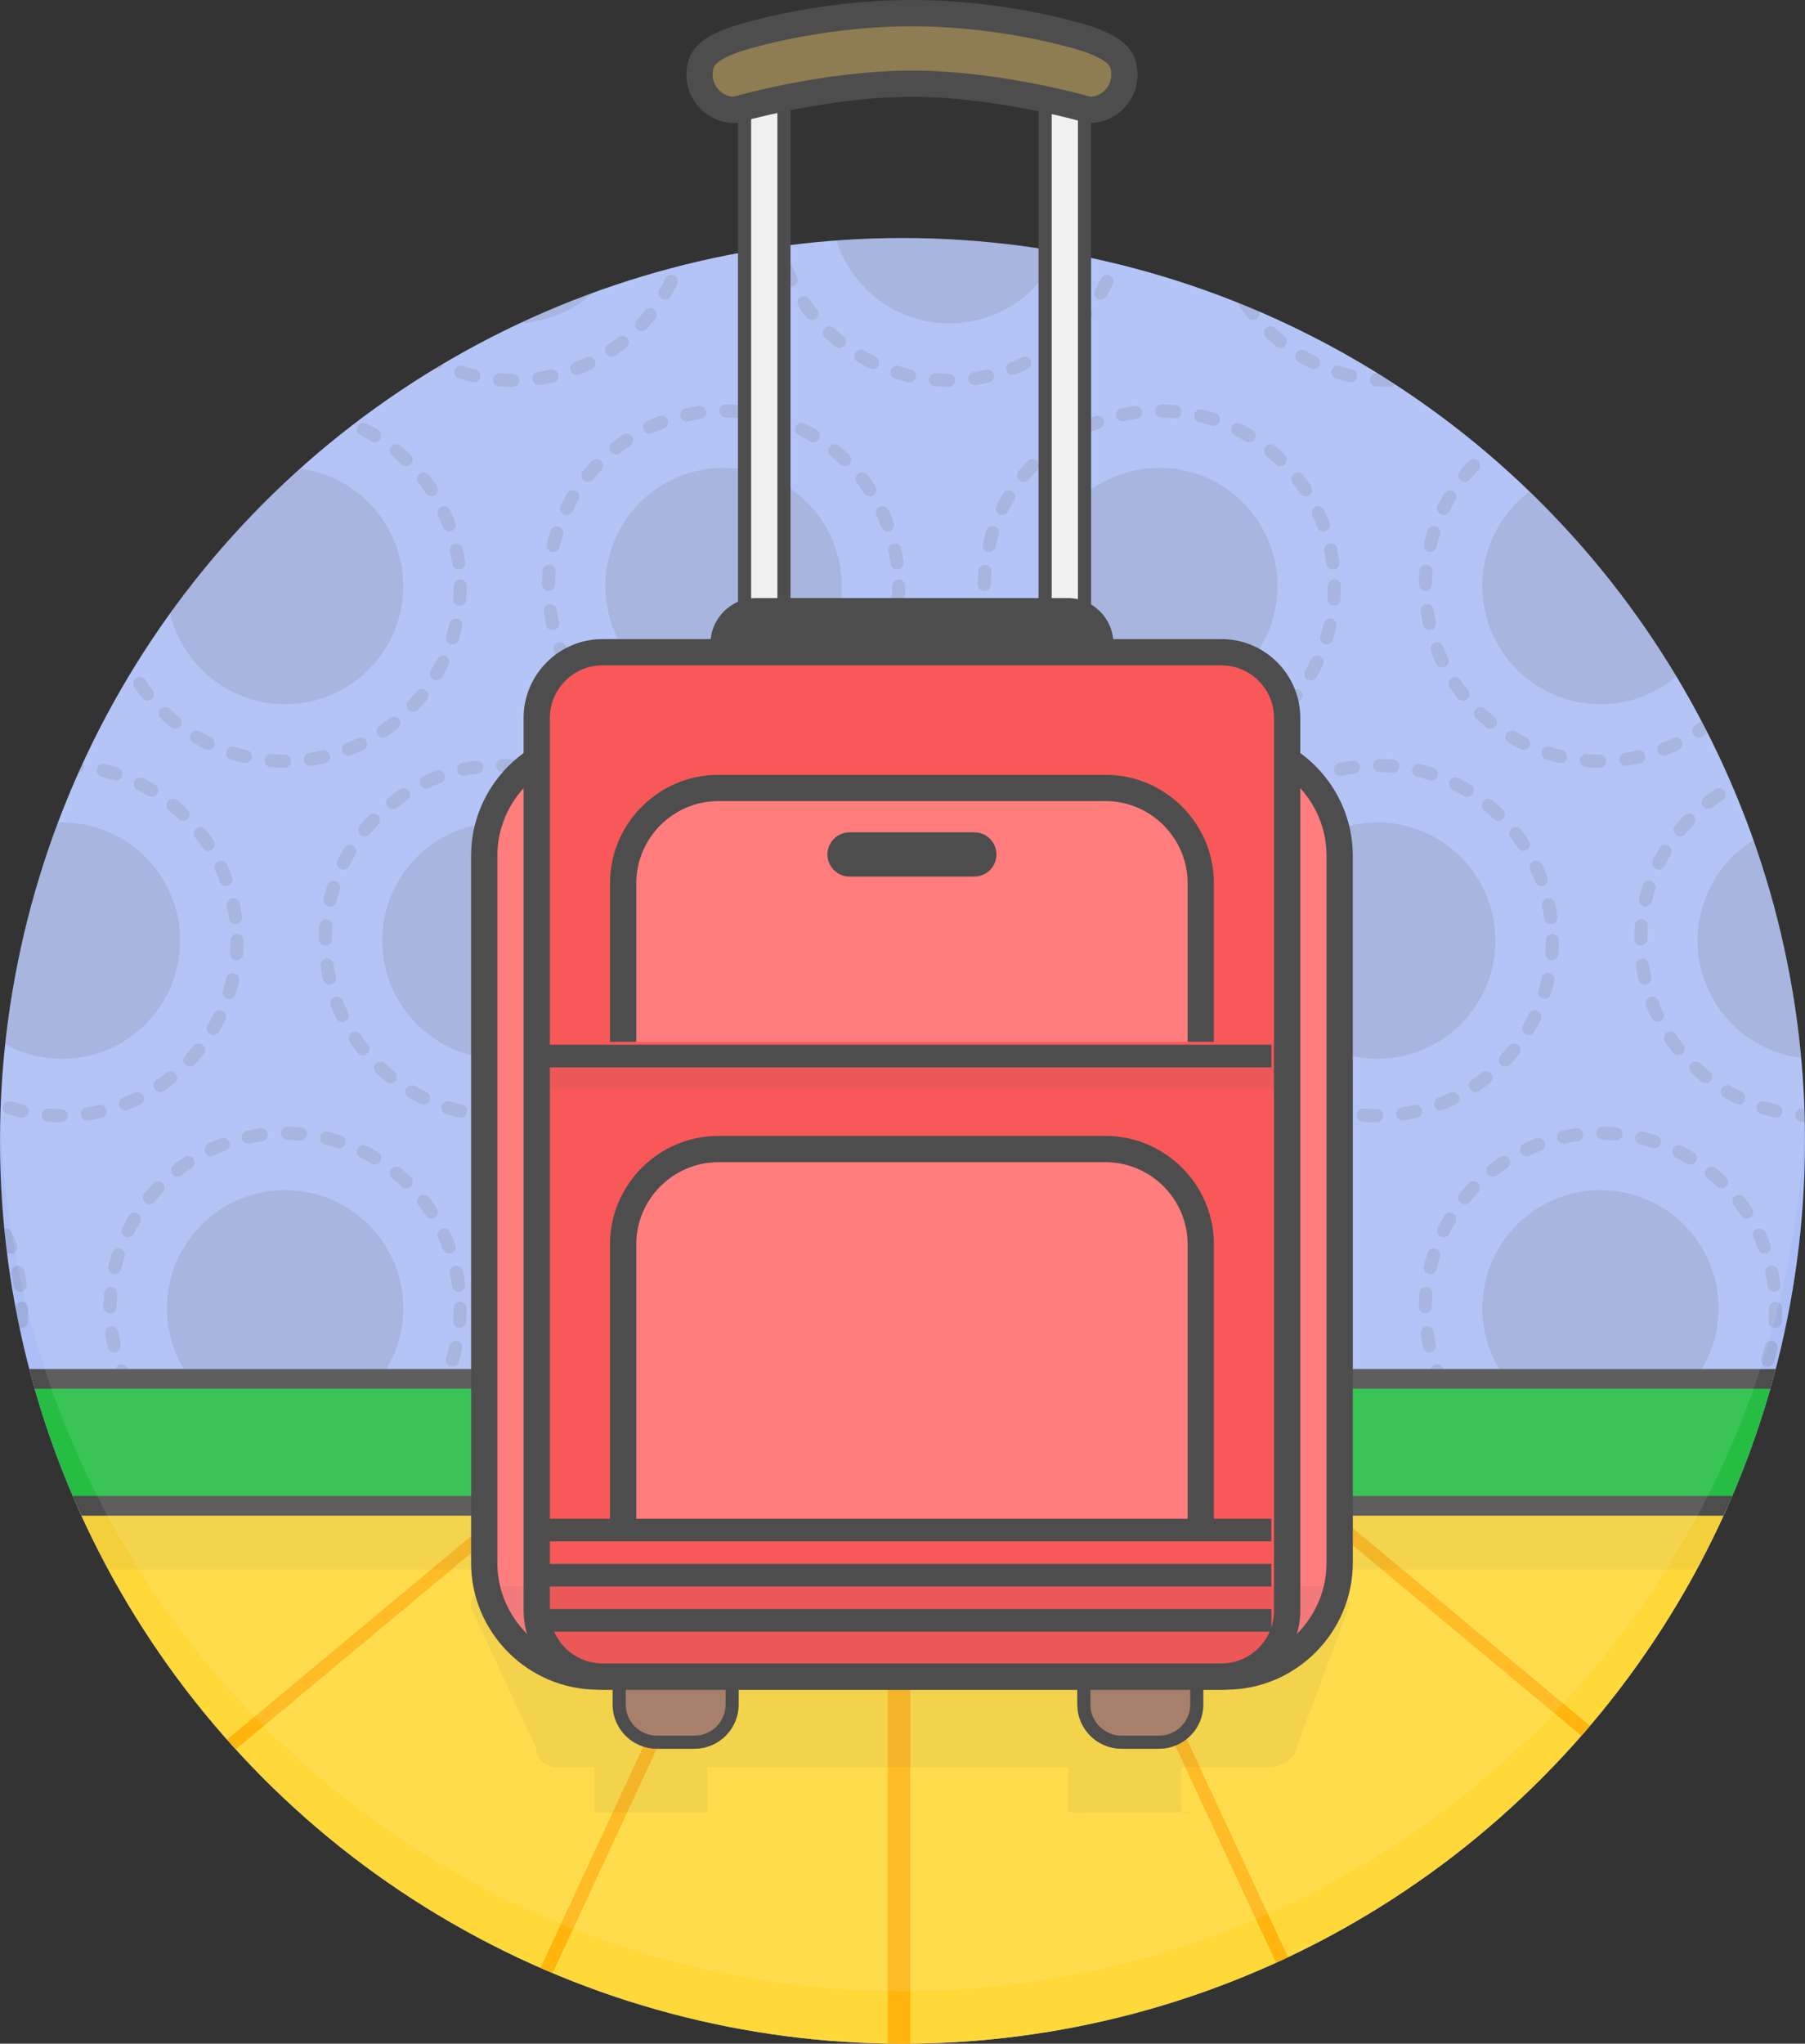 <?xml version="1.0" encoding="utf-8"?>
<!-- Generator: Adobe Illustrator 16.0.0, SVG Export Plug-In . SVG Version: 6.00 Build 0)  -->
<!DOCTYPE svg PUBLIC "-//W3C//DTD SVG 1.1//EN" "http://www.w3.org/Graphics/SVG/1.1/DTD/svg11.dtd">
<svg version="1.1" xmlns="http://www.w3.org/2000/svg" xmlns:xlink="http://www.w3.org/1999/xlink" x="0px" y="0px" width="80px"
	 height="90.547px" viewBox="2.152 -5.517 80 90.547" enable-background="new 2.152 -5.517 80 90.547" xml:space="preserve">
<rect x="2.152" y="-5.517" width="80" height="90.547" fill="#333333" stroke="none"/>
<g id="Calque_1" display="none">
	<g display="inline">
		<circle fill="#ACBEF6" cx="40" cy="50.547" r="40"/>
		<g>
			<g>
				<defs>
					<circle id="SVGID_1_" cx="40" cy="50.547" r="40"/>
				</defs>
				<clipPath id="SVGID_2_">
					<use xlink:href="#SVGID_1_"  overflow="visible"/>
				</clipPath>
				<g opacity="0.15" clip-path="url(#SVGID_2_)">
					<g>
						<g>
							<circle fill="#4D4D4D" cx="-5.633" cy="89.383" r="5.236"/>
							
								<circle fill="none" stroke="#4D4D4D" stroke-width="0.582" stroke-linecap="round" stroke-miterlimit="10" stroke-dasharray="0.582,1.164,0.582,1.164,0.582,1.164" cx="-5.633" cy="89.383" r="7.758"/>
						</g>
						<g>
							<circle fill="#4D4D4D" cx="13.799" cy="89.383" r="5.236"/>
							
								<circle fill="none" stroke="#4D4D4D" stroke-width="0.582" stroke-linecap="round" stroke-miterlimit="10" stroke-dasharray="0.582,1.164,0.582,1.164,0.582,1.164" cx="13.8" cy="89.383" r="7.758"/>
						</g>
						<g>
							<circle fill="#4D4D4D" cx="33.232" cy="89.383" r="5.236"/>
							
								<circle fill="none" stroke="#4D4D4D" stroke-width="0.582" stroke-linecap="round" stroke-miterlimit="10" stroke-dasharray="0.582,1.164,0.582,1.164,0.582,1.164" cx="33.232" cy="89.383" r="7.758"/>
						</g>
						<g>
							<circle fill="#4D4D4D" cx="52.549" cy="89.383" r="5.236"/>
							
								<circle fill="none" stroke="#4D4D4D" stroke-width="0.582" stroke-linecap="round" stroke-miterlimit="10" stroke-dasharray="0.582,1.164,0.582,1.164,0.582,1.164" cx="52.549" cy="89.383" r="7.758"/>
						</g>
						<g>
							<circle fill="#4D4D4D" cx="72.098" cy="89.383" r="5.236"/>
							
								<circle fill="none" stroke="#4D4D4D" stroke-width="0.582" stroke-linecap="round" stroke-miterlimit="10" stroke-dasharray="0.582,1.164,0.582,1.164,0.582,1.164" cx="72.098" cy="89.383" r="7.758"/>
						</g>
						<g>
							<circle fill="#4D4D4D" cx="91.529" cy="89.383" r="5.236"/>
							
								<circle fill="none" stroke="#4D4D4D" stroke-width="0.582" stroke-linecap="round" stroke-miterlimit="10" stroke-dasharray="0.582,1.164,0.582,1.164,0.582,1.164" cx="91.531" cy="89.383" r="7.757"/>
						</g>
					</g>
					<g>
						<g>
							<circle fill="#4D4D4D" cx="-15.524" cy="73.674" r="5.237"/>
							
								<circle fill="none" stroke="#4D4D4D" stroke-width="0.582" stroke-linecap="round" stroke-miterlimit="10" stroke-dasharray="0.582,1.164,0.582,1.164,0.582,1.164" cx="-15.524" cy="73.674" r="7.758"/>
						</g>
						<g>
							<circle fill="#4D4D4D" cx="3.909" cy="73.674" r="5.236"/>
							
								<circle fill="none" stroke="#4D4D4D" stroke-width="0.582" stroke-linecap="round" stroke-miterlimit="10" stroke-dasharray="0.582,1.164,0.582,1.164,0.582,1.164" cx="3.908" cy="73.674" r="7.758"/>
						</g>
						<g>
							<circle fill="#4D4D4D" cx="23.341" cy="73.674" r="5.236"/>
							
								<circle fill="none" stroke="#4D4D4D" stroke-width="0.582" stroke-linecap="round" stroke-miterlimit="10" stroke-dasharray="0.582,1.164,0.582,1.164,0.582,1.164" cx="23.341" cy="73.674" r="7.757"/>
						</g>
						<g>
							<circle fill="#4D4D4D" cx="42.658" cy="73.674" r="5.237"/>
							
								<circle fill="none" stroke="#4D4D4D" stroke-width="0.582" stroke-linecap="round" stroke-miterlimit="10" stroke-dasharray="0.582,1.164,0.582,1.164,0.582,1.164" cx="42.657" cy="73.674" r="7.758"/>
						</g>
						<g>
							<circle fill="#4D4D4D" cx="62.207" cy="73.674" r="5.236"/>
							
								<circle fill="none" stroke="#4D4D4D" stroke-width="0.582" stroke-linecap="round" stroke-miterlimit="10" stroke-dasharray="0.582,1.164,0.582,1.164,0.582,1.164" cx="62.207" cy="73.674" r="7.758"/>
						</g>
						<g>
							<circle fill="#4D4D4D" cx="81.641" cy="73.674" r="5.236"/>
							
								<circle fill="none" stroke="#4D4D4D" stroke-width="0.582" stroke-linecap="round" stroke-miterlimit="10" stroke-dasharray="0.582,1.164,0.582,1.164,0.582,1.164" cx="81.639" cy="73.674" r="7.757"/>
						</g>
					</g>
					<g>
						<g>
							<circle fill="#4D4D4D" cx="-6.797" cy="57.964" r="5.236"/>
							
								<circle fill="none" stroke="#4D4D4D" stroke-width="0.582" stroke-linecap="round" stroke-miterlimit="10" stroke-dasharray="0.582,1.164,0.582,1.164,0.582,1.164" cx="-6.797" cy="57.964" r="7.758"/>
						</g>
						<g>
							<circle fill="#4D4D4D" cx="12.636" cy="57.964" r="5.236"/>
							
								<circle fill="none" stroke="#4D4D4D" stroke-width="0.582" stroke-linecap="round" stroke-miterlimit="10" stroke-dasharray="0.582,1.164,0.582,1.164,0.582,1.164" cx="12.636" cy="57.964" r="7.758"/>
						</g>
						<g>
							<circle fill="#4D4D4D" cx="32.068" cy="57.964" r="5.236"/>
							
								<circle fill="none" stroke="#4D4D4D" stroke-width="0.582" stroke-linecap="round" stroke-miterlimit="10" stroke-dasharray="0.582,1.164,0.582,1.164,0.582,1.164" cx="32.069" cy="57.964" r="7.758"/>
						</g>
						<g>
							<circle fill="#4D4D4D" cx="51.385" cy="57.964" r="5.236"/>
							
								<circle fill="none" stroke="#4D4D4D" stroke-width="0.582" stroke-linecap="round" stroke-miterlimit="10" stroke-dasharray="0.582,1.164,0.582,1.164,0.582,1.164" cx="51.385" cy="57.964" r="7.758"/>
						</g>
						<g>
							<circle fill="#4D4D4D" cx="70.934" cy="57.964" r="5.236"/>
							
								<circle fill="none" stroke="#4D4D4D" stroke-width="0.582" stroke-linecap="round" stroke-miterlimit="10" stroke-dasharray="0.582,1.164,0.582,1.164,0.582,1.164" cx="70.934" cy="57.964" r="7.758"/>
						</g>
						<g>
							<circle fill="#4D4D4D" cx="90.367" cy="57.964" r="5.236"/>
							
								<circle fill="none" stroke="#4D4D4D" stroke-width="0.582" stroke-linecap="round" stroke-miterlimit="10" stroke-dasharray="0.582,1.164,0.582,1.164,0.582,1.164" cx="90.367" cy="57.964" r="7.758"/>
						</g>
					</g>
					<g>
						<g>
							<circle fill="#4D4D4D" cx="-16.688" cy="41.674" r="5.236"/>
							
								<circle fill="none" stroke="#4D4D4D" stroke-width="0.582" stroke-linecap="round" stroke-miterlimit="10" stroke-dasharray="0.582,1.164,0.582,1.164,0.582,1.164" cx="-16.688" cy="41.674" r="7.758"/>
						</g>
						<g>
							<circle fill="#4D4D4D" cx="2.745" cy="41.674" r="5.236"/>
							
								<circle fill="none" stroke="#4D4D4D" stroke-width="0.582" stroke-linecap="round" stroke-miterlimit="10" stroke-dasharray="0.582,1.164,0.582,1.164,0.582,1.164" cx="2.745" cy="41.674" r="7.758"/>
						</g>
						<g>
							<circle fill="#4D4D4D" cx="22.178" cy="41.674" r="5.236"/>
							
								<circle fill="none" stroke="#4D4D4D" stroke-width="0.582" stroke-linecap="round" stroke-miterlimit="10" stroke-dasharray="0.582,1.164,0.582,1.164,0.582,1.164" cx="22.177" cy="41.674" r="7.758"/>
						</g>
						<g>
							<circle fill="#4D4D4D" cx="41.494" cy="41.674" r="5.236"/>
							
								<circle fill="none" stroke="#4D4D4D" stroke-width="0.582" stroke-linecap="round" stroke-miterlimit="10" stroke-dasharray="0.582,1.164,0.582,1.164,0.582,1.164" cx="41.494" cy="41.674" r="7.758"/>
						</g>
						<g>
							<circle fill="#4D4D4D" cx="61.043" cy="41.674" r="5.236"/>
							
								<circle fill="none" stroke="#4D4D4D" stroke-width="0.582" stroke-linecap="round" stroke-miterlimit="10" stroke-dasharray="0.582,1.164,0.582,1.164,0.582,1.164" cx="61.043" cy="41.674" r="7.758"/>
						</g>
						<g>
							<circle fill="#4D4D4D" cx="80.477" cy="41.674" r="5.237"/>
							
								<circle fill="none" stroke="#4D4D4D" stroke-width="0.582" stroke-linecap="round" stroke-miterlimit="10" stroke-dasharray="0.582,1.164,0.582,1.164,0.582,1.164" cx="80.477" cy="41.674" r="7.757"/>
						</g>
					</g>
					<g>
						<g>
							<circle fill="#4D4D4D" cx="-6.797" cy="25.964" r="5.236"/>
							
								<circle fill="none" stroke="#4D4D4D" stroke-width="0.582" stroke-linecap="round" stroke-miterlimit="10" stroke-dasharray="0.582,1.164,0.582,1.164,0.582,1.164" cx="-6.797" cy="25.964" r="7.758"/>
						</g>
						<g>
							<circle fill="#4D4D4D" cx="12.636" cy="25.964" r="5.236"/>
							
								<circle fill="none" stroke="#4D4D4D" stroke-width="0.582" stroke-linecap="round" stroke-miterlimit="10" stroke-dasharray="0.582,1.164,0.582,1.164,0.582,1.164" cx="12.636" cy="25.964" r="7.758"/>
						</g>
						<g>
							<circle fill="#4D4D4D" cx="32.068" cy="25.964" r="5.236"/>
							
								<circle fill="none" stroke="#4D4D4D" stroke-width="0.582" stroke-linecap="round" stroke-miterlimit="10" stroke-dasharray="0.582,1.164,0.582,1.164,0.582,1.164" cx="32.069" cy="25.964" r="7.758"/>
						</g>
						<g>
							<circle fill="#4D4D4D" cx="51.385" cy="25.964" r="5.236"/>
							
								<circle fill="none" stroke="#4D4D4D" stroke-width="0.582" stroke-linecap="round" stroke-miterlimit="10" stroke-dasharray="0.582,1.164,0.582,1.164,0.582,1.164" cx="51.385" cy="25.964" r="7.758"/>
						</g>
						<g>
							<circle fill="#4D4D4D" cx="70.934" cy="25.964" r="5.236"/>
							
								<circle fill="none" stroke="#4D4D4D" stroke-width="0.582" stroke-linecap="round" stroke-miterlimit="10" stroke-dasharray="0.582,1.164,0.582,1.164,0.582,1.164" cx="70.934" cy="25.964" r="7.758"/>
						</g>
						<g>
							<circle fill="#4D4D4D" cx="90.367" cy="25.964" r="5.236"/>
							
								<circle fill="none" stroke="#4D4D4D" stroke-width="0.582" stroke-linecap="round" stroke-miterlimit="10" stroke-dasharray="0.582,1.164,0.582,1.164,0.582,1.164" cx="90.367" cy="25.964" r="7.758"/>
						</g>
					</g>
					<g>
						<g>
							<circle fill="#4D4D4D" cx="-16.106" cy="9.092" r="5.236"/>
							
								<circle fill="none" stroke="#4D4D4D" stroke-width="0.582" stroke-linecap="round" stroke-miterlimit="10" stroke-dasharray="0.582,1.164,0.582,1.164,0.582,1.164" cx="-16.106" cy="9.092" r="7.758"/>
						</g>
						<g>
							<circle fill="#4D4D4D" cx="3.327" cy="9.092" r="5.236"/>
							
								<circle fill="none" stroke="#4D4D4D" stroke-width="0.582" stroke-linecap="round" stroke-miterlimit="10" stroke-dasharray="0.582,1.164,0.582,1.164,0.582,1.164" cx="3.327" cy="9.092" r="7.758"/>
						</g>
						<g>
							<circle fill="#4D4D4D" cx="22.76" cy="9.092" r="5.237"/>
							
								<circle fill="none" stroke="#4D4D4D" stroke-width="0.582" stroke-linecap="round" stroke-miterlimit="10" stroke-dasharray="0.582,1.164,0.582,1.164,0.582,1.164" cx="22.76" cy="9.092" r="7.758"/>
						</g>
						<g>
							<circle fill="#4D4D4D" cx="42.076" cy="9.092" r="5.237"/>
							
								<circle fill="none" stroke="#4D4D4D" stroke-width="0.582" stroke-linecap="round" stroke-miterlimit="10" stroke-dasharray="0.582,1.164,0.582,1.164,0.582,1.164" cx="42.076" cy="9.092" r="7.758"/>
						</g>
						<g>
							<circle fill="#4D4D4D" cx="61.625" cy="9.092" r="5.236"/>
							
								<circle fill="none" stroke="#4D4D4D" stroke-width="0.582" stroke-linecap="round" stroke-miterlimit="10" stroke-dasharray="0.582,1.164,0.582,1.164,0.582,1.164" cx="61.625" cy="9.092" r="7.758"/>
						</g>
						<g>
							<circle fill="#4D4D4D" cx="81.059" cy="9.092" r="5.236"/>
							
								<circle fill="none" stroke="#4D4D4D" stroke-width="0.582" stroke-linecap="round" stroke-miterlimit="10" stroke-dasharray="0.582,1.164,0.582,1.164,0.582,1.164" cx="81.059" cy="9.092" r="7.758"/>
						</g>
					</g>
				</g>
			</g>
			<g>
				<defs>
					<circle id="SVGID_3_" cx="40" cy="50.547" r="40"/>
				</defs>
				<clipPath id="SVGID_4_">
					<use xlink:href="#SVGID_3_"  overflow="visible"/>
				</clipPath>
				<rect y="66.716" clip-path="url(#SVGID_4_)" fill="#FFD839" width="83.879" height="25.988"/>
			</g>
			<g>
				<defs>
					<circle id="SVGID_5_" cx="40" cy="50.547" r="40"/>
				</defs>
				<clipPath id="SVGID_6_">
					<use xlink:href="#SVGID_5_"  overflow="visible"/>
				</clipPath>
				
					<rect y="61.092" clip-path="url(#SVGID_6_)" fill="#25BE42" stroke="#4D4D4D" stroke-width="0.873" stroke-miterlimit="10" width="83.879" height="5.624"/>
			</g>
			<g>
				<defs>
					<circle id="SVGID_7_" cx="40" cy="50.547" r="40"/>
				</defs>
				<clipPath id="SVGID_8_">
					<use xlink:href="#SVGID_7_"  overflow="visible"/>
				</clipPath>
				
					<rect y="66.716" opacity="0.07" clip-path="url(#SVGID_8_)" fill="#4D4D4D" enable-background="new    " width="83.879" height="2.813"/>
			</g>
			<g>
				<defs>
					<circle id="SVGID_9_" cx="40" cy="50.547" r="40"/>
				</defs>
				<clipPath id="SVGID_10_">
					<use xlink:href="#SVGID_9_"  overflow="visible"/>
				</clipPath>
				<circle opacity="0.1" clip-path="url(#SVGID_10_)" fill="#FFFFFF" enable-background="new    " cx="40" cy="48.22" r="40"/>
			</g>
			<g>
				<defs>
					<circle id="SVGID_11_" cx="40" cy="50.547" r="40"/>
				</defs>
				<clipPath id="SVGID_12_">
					<use xlink:href="#SVGID_11_"  overflow="visible"/>
				</clipPath>
				<g clip-path="url(#SVGID_12_)">
					<g>
						<defs>
							<rect id="SVGID_13_" x="-3.006" y="66.716" width="95.611" height="28.896"/>
						</defs>
						<defs>
							<rect id="SVGID_14_" x="-3.006" y="66.716" width="95.611" height="28.896"/>
						</defs>
						<defs>
							<rect id="SVGID_15_" x="-3.006" y="66.716" width="95.611" height="28.896"/>
						</defs>
						<defs>
							<rect id="SVGID_16_" x="-3.006" y="66.716" width="95.611" height="28.896"/>
						</defs>
						<clipPath id="SVGID_17_">
							<use xlink:href="#SVGID_13_"  overflow="visible"/>
						</clipPath>
						<clipPath id="SVGID_18_" clip-path="url(#SVGID_17_)">
							<use xlink:href="#SVGID_14_"  overflow="visible"/>
						</clipPath>
						<clipPath id="SVGID_19_" clip-path="url(#SVGID_18_)">
							<use xlink:href="#SVGID_15_"  overflow="visible"/>
						</clipPath>
						<clipPath id="SVGID_20_" clip-path="url(#SVGID_19_)">
							<use xlink:href="#SVGID_16_"  overflow="visible"/>
						</clipPath>
						<path clip-path="url(#SVGID_20_)" fill="none" stroke="#AE846D" stroke-width="0.582" stroke-miterlimit="10" d="
							M-5.915,97.746"/>
						<path clip-path="url(#SVGID_20_)" fill="none" stroke="#AE846D" stroke-width="0.582" stroke-miterlimit="10" d="
							M40.631,51.977"/>
						<path clip-path="url(#SVGID_20_)" fill="none" stroke="#AE846D" stroke-width="0.582" stroke-miterlimit="10" d="
							M26.279,92.122"/>
						<path clip-path="url(#SVGID_20_)" fill="none" stroke="#AE846D" stroke-width="0.582" stroke-miterlimit="10" d="
							M40.631,51.977"/>
					</g>
					<g id="Illustration_1_">
						<defs>
							<circle id="SVGID_21_" cx="40" cy="50.547" r="40"/>
						</defs>
						<clipPath id="SVGID_22_">
							<use xlink:href="#SVGID_21_"  overflow="visible"/>
						</clipPath>
						<g clip-path="url(#SVGID_22_)">
							<g opacity="0.75" enable-background="new    ">
								<defs>
									<rect id="SVGID_23_" x="2.133" y="66.716" opacity="0.75" enable-background="new    " width="76.994" height="26.958"/>
								</defs>
								<defs>
									<rect id="SVGID_24_" x="2.133" y="66.716" opacity="0.75" enable-background="new    " width="76.994" height="26.958"/>
								</defs>
								<defs>
									<rect id="SVGID_25_" x="2.133" y="66.716" opacity="0.75" enable-background="new    " width="76.994" height="26.958"/>
								</defs>
								<defs>
									<rect id="SVGID_26_" x="2.133" y="66.716" opacity="0.75" enable-background="new    " width="76.994" height="26.958"/>
								</defs>
								<defs>
									<rect id="SVGID_27_" x="2.133" y="66.716" opacity="0.75" enable-background="new    " width="76.994" height="26.958"/>
								</defs>
								<clipPath id="SVGID_28_">
									<use xlink:href="#SVGID_23_"  overflow="visible"/>
								</clipPath>
								<clipPath id="SVGID_29_" clip-path="url(#SVGID_28_)">
									<use xlink:href="#SVGID_24_"  overflow="visible"/>
								</clipPath>
								<clipPath id="SVGID_30_" clip-path="url(#SVGID_29_)">
									<use xlink:href="#SVGID_25_"  overflow="visible"/>
								</clipPath>
								<clipPath id="SVGID_31_" clip-path="url(#SVGID_30_)">
									<use xlink:href="#SVGID_26_"  overflow="visible"/>
								</clipPath>
								<clipPath id="SVGID_32_" clip-path="url(#SVGID_31_)">
									<use xlink:href="#SVGID_27_"  overflow="visible"/>
								</clipPath>
								
									<line clip-path="url(#SVGID_32_)" fill="none" stroke="#FFA900" stroke-miterlimit="10" x1="40.348" y1="52.428" x2="40.348" y2="101.428"/>
								
									<line clip-path="url(#SVGID_32_)" fill="none" stroke="#FFA900" stroke-width="0.582" stroke-miterlimit="10" x1="40.631" y1="51.977" x2="22.255" y2="91.54"/>
								
									<line clip-path="url(#SVGID_32_)" fill="none" stroke="#FFA900" stroke-width="0.582" stroke-miterlimit="10" x1="40.631" y1="51.977" x2="8.048" y2="79.128"/>
								
									<line clip-path="url(#SVGID_32_)" fill="none" stroke="#FFA900" stroke-width="0.582" stroke-miterlimit="10" x1="40.631" y1="51.977" x2="59.006" y2="91.54"/>
								
									<line clip-path="url(#SVGID_32_)" fill="none" stroke="#FFA900" stroke-width="0.582" stroke-miterlimit="10" x1="40.631" y1="51.977" x2="73.213" y2="79.128"/>
							</g>
						</g>
						<g clip-path="url(#SVGID_22_)">
							<path fill="#AE846D" d="M30.782,77.188H29.11c-0.917,0-1.667-0.75-1.667-1.666v-0.836c0-0.918,0.75-1.668,1.667-1.668h1.672
								c0.917,0,1.667,0.75,1.667,1.668v0.836C32.449,76.438,31.699,77.188,30.782,77.188z"/>
							<path fill="#4D4D4D" d="M30.782,77.479H29.11c-1.08,0-1.958-0.877-1.958-1.957v-0.836c0-1.08,0.878-1.959,1.958-1.959h1.672
								c1.08,0,1.958,0.879,1.958,1.959v0.836C32.74,76.602,31.861,77.479,30.782,77.479z M29.109,73.311
								c-0.759,0-1.376,0.617-1.376,1.375v0.836c0,0.76,0.617,1.377,1.376,1.377h1.672c0.759,0,1.376-0.617,1.376-1.377v-0.836
								c0-0.758-0.617-1.375-1.376-1.375H29.109z"/>
						</g>
						<g clip-path="url(#SVGID_22_)">
							<path fill="#AE846D" d="M51.376,77.188h-1.673c-0.916,0-1.666-0.75-1.666-1.666v-0.836c0-0.918,0.75-1.668,1.666-1.668h1.673
								c0.917,0,1.667,0.75,1.667,1.668v0.836C53.043,76.438,52.293,77.188,51.376,77.188z"/>
							<path fill="#4D4D4D" d="M51.376,77.479h-1.673c-1.079,0-1.957-0.877-1.957-1.957v-0.836c0-1.08,0.878-1.959,1.957-1.959
								h1.673c1.08,0,1.958,0.879,1.958,1.959v0.836C53.334,76.602,52.456,77.479,51.376,77.479z M49.703,73.311
								c-0.758,0-1.375,0.617-1.375,1.375v0.836c0,0.76,0.617,1.377,1.375,1.377h1.673c0.759,0,1.376-0.617,1.376-1.377v-0.836
								c0-0.758-0.617-1.375-1.376-1.375H49.703z"/>
						</g>
						<g clip-path="url(#SVGID_22_)">
							<g>
								<rect x="33" y="3.88" fill="#F0F0F0" width="1.746" height="26.375"/>
								<path fill="#4D4D4D" d="M35.037,30.546h-2.328V3.589h2.328V30.546z M33.291,29.964h1.164V4.171h-1.164V29.964z"/>
							</g>
							<g>
								<rect x="46.32" y="3.88" fill="#F0F0F0" width="1.746" height="26.375"/>
								<path fill="#4D4D4D" d="M48.357,30.546h-2.328V3.589h2.328V30.546z M46.611,29.964h1.164V4.171h-1.164V29.964z"/>
							</g>
							<g>
								<path fill="#8E7C52" d="M48.273,4.873c0,0-3.963-1.163-7.855-1.163c-3.892,0-7.854,1.163-7.854,1.163
									C31.704,4.873,31,4.17,31,3.31c0-0.859,0.558-1.186,1.564-1.563c0,0,3.454-1.164,7.854-1.164c4.4,0,7.855,1.164,7.855,1.164
									c1.022,0.393,1.563,0.704,1.563,1.563C49.836,4.17,49.133,4.873,48.273,4.873z"/>
								<path fill="#4D4D4D" d="M48.273,5.455l-0.164-0.024c-0.039-0.011-3.933-1.139-7.691-1.139c-3.765,0-7.651,1.128-7.69,1.139
									l-0.164,0.024c-1.183,0-2.146-0.962-2.146-2.146c0-1.273,0.918-1.724,1.941-2.108C32.523,1.146,35.974,0,40.418,0
									c4.443,0,7.896,1.146,8.041,1.195c0.887,0.339,1.959,0.75,1.959,2.115C50.418,4.493,49.456,5.455,48.273,5.455z
									 M40.418,1.164c-4.244,0-7.635,1.122-7.668,1.133c-1.061,0.399-1.167,0.605-1.167,1.012c0,0.517,0.401,0.942,0.909,0.979
									c0.634-0.179,4.277-1.161,7.927-1.161c3.649,0,7.294,0.982,7.929,1.161c0.506-0.037,0.907-0.462,0.907-0.979
									c0-0.41-0.103-0.604-1.188-1.02C48.055,2.286,44.663,1.164,40.418,1.164z"/>
							</g>
						</g>
						<g clip-path="url(#SVGID_22_)">
							<path fill="#4D4D4D" d="M47.334,30.521H33.503c-1.106,0-2.012-0.905-2.012-2.012l0,0c0-1.106,0.906-2.012,2.012-2.012h13.831
								c1.105,0,2.012,0.905,2.012,2.012l0,0C49.346,29.616,48.439,30.521,47.334,30.521z"/>
						</g>
						<g clip-path="url(#SVGID_22_)">
							<path fill="#FF7D7D" d="M54.334,74.279H26.503c-2.773,0-5.042-2.27-5.042-5.043v-31.32c0-2.773,2.269-5.043,5.042-5.043
								h27.831c2.773,0,5.042,2.27,5.042,5.043v31.32C59.376,72.012,57.107,74.279,54.334,74.279z"/>
							<path fill="#4D4D4D" d="M54.334,74.861H26.503c-3.101,0-5.624-2.523-5.624-5.625v-31.32c0-3.102,2.523-5.625,5.624-5.625
								h27.831c3.102,0,5.624,2.523,5.624,5.625v31.32C59.958,72.338,57.436,74.861,54.334,74.861z M26.503,33.455
								c-2.459,0-4.46,2.001-4.46,4.461v31.32c0,2.459,2,4.461,4.46,4.461h27.831c2.459,0,4.46-2.002,4.46-4.461v-31.32
								c0-2.46-2.001-4.461-4.46-4.461H26.503z"/>
						</g>
						<g clip-path="url(#SVGID_22_)">
							<path fill="#F85858" d="M54.141,74.279H26.697c-1.6,0-2.909-1.309-2.909-2.909V31.807c0-1.6,1.309-2.909,2.909-2.909h27.444
								c1.6,0,2.908,1.31,2.908,2.909V71.37C57.049,72.971,55.738,74.279,54.141,74.279z"/>
							<path fill="#4D4D4D" d="M54.141,74.861H26.697c-1.925,0-3.491-1.566-3.491-3.491V31.807c0-1.925,1.566-3.491,3.491-3.491
								h27.444c1.924,0,3.49,1.566,3.49,3.491V71.37C57.631,73.295,56.064,74.861,54.141,74.861z M26.697,29.479
								c-1.283,0-2.327,1.044-2.327,2.327V71.37c0,1.282,1.044,2.327,2.327,2.327h27.444c1.282,0,2.326-1.045,2.326-2.327V31.807
								c0-1.283-1.044-2.327-2.326-2.327L26.697,29.479L26.697,29.479z"/>
						</g>
						<g clip-path="url(#SVGID_22_)">
							<path fill="#FF7D7D" d="M53.219,67.491V55.128c0-2.319-1.898-4.218-4.219-4.218H31.836c-2.32,0-4.218,1.896-4.218,4.218
								v12.363"/>
							<path fill="#4D4D4D" d="M53.801,67.491h-1.164V55.128c0-2.005-1.631-3.636-3.637-3.636H31.836
								c-2.005,0-3.636,1.631-3.636,3.636v12.363h-1.164V55.128c0-2.646,2.153-4.8,4.8-4.8H49c2.646,0,4.801,2.152,4.801,4.8V67.491
								z"/>
						</g>
						<g clip-path="url(#SVGID_22_)">
							<path fill="#FF7D7D" d="M53.219,46.158v-7.03c0-2.32-1.898-4.218-4.219-4.218H31.836c-2.32,0-4.218,1.897-4.218,4.218v7.03"
								/>
							<path fill="#4D4D4D" d="M53.801,46.158h-1.164v-7.03c0-2.005-1.631-3.636-3.637-3.636H31.836
								c-2.005,0-3.636,1.631-3.636,3.636v7.03h-1.164v-7.03c0-2.646,2.153-4.8,4.8-4.8H49c2.646,0,4.801,2.153,4.801,4.8V46.158z"
								/>
						</g>
						<g clip-path="url(#SVGID_22_)">
							<rect x="23.848" y="46.428" fill="#4D4D4D" width="33" height="1"/>
						</g>
						<g clip-path="url(#SVGID_22_)">
							<rect x="23.848" y="67.428" fill="#4D4D4D" width="33" height="1"/>
						</g>
						<g clip-path="url(#SVGID_22_)">
							<rect x="23.848" y="69.428" fill="#4D4D4D" width="33" height="1"/>
						</g>
						<g clip-path="url(#SVGID_22_)">
							<rect x="23.848" y="71.428" fill="#4D4D4D" width="33" height="1"/>
						</g>
						<g clip-path="url(#SVGID_22_)">
							<path fill="#4D4D4D" d="M43.182,38.837h-5.527c-0.54,0-0.982-0.441-0.982-0.981l0,0c0-0.54,0.442-0.982,0.982-0.982h5.527
								c0.541,0,0.982,0.442,0.982,0.982l0,0C44.164,38.396,43.723,38.837,43.182,38.837z"/>
						</g>
						<g opacity="0.07" clip-path="url(#SVGID_22_)">
							<path fill="#4D4D4D" d="M58.65,70.428h-36.85c-0.509,0-0.952,0.303-0.952,0.811l2.909,6.297c0,0.509,0.443,0.893,0.952,0.893
								h2.138v2h5v-2h16v1.799c0,0.146,0.096,0.201,0.242,0.201h4.862c0.147,0-0.104-0.055-0.104-0.201v-1.799h3.478
								c0.509,0,1.179-0.535,1.179-1.045l2.327-6.173C59.83,70.699,59.16,70.428,58.65,70.428z"/>
						</g>
						<g opacity="0.07" clip-path="url(#SVGID_22_)">
							<rect x="23.758" y="46.255" fill="#4D4D4D" width="33.164" height="1.989"/>
						</g>
					</g>
				</g>
			</g>
		</g>
	</g>
</g>
<g id="Calque_2">
	<g id="Illustration_x5F_Stage_1_">
		<g>
			<defs>
				<circle id="SVGID_33_" cx="42.152" cy="45.03" r="40"/>
			</defs>
			<clipPath id="SVGID_34_">
				<use xlink:href="#SVGID_33_"  overflow="visible"/>
			</clipPath>
			<circle id="Violet_1_" clip-path="url(#SVGID_34_)" fill="#ACBEF6" cx="42.152" cy="45.03" r="40"/>
			<g id="PapierPeint_3_" opacity="0.15" clip-path="url(#SVGID_34_)">
				<g>
					<g>
						<circle fill="#4D4D4D" cx="-3.481" cy="83.866" r="5.236"/>
						
							<circle fill="none" stroke="#4D4D4D" stroke-width="0.582" stroke-linecap="round" stroke-miterlimit="10" stroke-dasharray="0.582,1.164,0.582,1.164,0.582,1.164" cx="-3.481" cy="83.866" r="7.758"/>
					</g>
					<g>
						<circle fill="#4D4D4D" cx="15.952" cy="83.866" r="5.236"/>
						
							<circle fill="none" stroke="#4D4D4D" stroke-width="0.582" stroke-linecap="round" stroke-miterlimit="10" stroke-dasharray="0.582,1.164,0.582,1.164,0.582,1.164" cx="15.952" cy="83.866" r="7.758"/>
					</g>
					<g>
						<circle fill="#4D4D4D" cx="35.385" cy="83.866" r="5.236"/>
						
							<circle fill="none" stroke="#4D4D4D" stroke-width="0.582" stroke-linecap="round" stroke-miterlimit="10" stroke-dasharray="0.582,1.164,0.582,1.164,0.582,1.164" cx="35.385" cy="83.866" r="7.758"/>
					</g>
					<g>
						<circle fill="#4D4D4D" cx="54.701" cy="83.866" r="5.236"/>
						
							<circle fill="none" stroke="#4D4D4D" stroke-width="0.582" stroke-linecap="round" stroke-miterlimit="10" stroke-dasharray="0.582,1.164,0.582,1.164,0.582,1.164" cx="54.701" cy="83.866" r="7.758"/>
					</g>
					<g>
						<circle fill="#4D4D4D" cx="74.25" cy="83.866" r="5.236"/>
						
							<circle fill="none" stroke="#4D4D4D" stroke-width="0.582" stroke-linecap="round" stroke-miterlimit="10" stroke-dasharray="0.582,1.164,0.582,1.164,0.582,1.164" cx="74.25" cy="83.866" r="7.758"/>
					</g>
					<g>
						<circle fill="#4D4D4D" cx="93.683" cy="83.866" r="5.236"/>
						
							<circle fill="none" stroke="#4D4D4D" stroke-width="0.582" stroke-linecap="round" stroke-miterlimit="10" stroke-dasharray="0.582,1.164,0.582,1.164,0.582,1.164" cx="93.683" cy="83.866" r="7.757"/>
					</g>
				</g>
				<g>
					<g>
						<circle fill="#4D4D4D" cx="-13.372" cy="68.157" r="5.237"/>
						
							<circle fill="none" stroke="#4D4D4D" stroke-width="0.582" stroke-linecap="round" stroke-miterlimit="10" stroke-dasharray="0.582,1.164,0.582,1.164,0.582,1.164" cx="-13.372" cy="68.157" r="7.758"/>
					</g>
					<g>
						<circle fill="#4D4D4D" cx="6.061" cy="68.157" r="5.236"/>
						
							<circle fill="none" stroke="#4D4D4D" stroke-width="0.582" stroke-linecap="round" stroke-miterlimit="10" stroke-dasharray="0.582,1.164,0.582,1.164,0.582,1.164" cx="6.061" cy="68.157" r="7.758"/>
					</g>
					<g>
						<circle fill="#4D4D4D" cx="25.494" cy="68.157" r="5.236"/>
						
							<circle fill="none" stroke="#4D4D4D" stroke-width="0.582" stroke-linecap="round" stroke-miterlimit="10" stroke-dasharray="0.582,1.164,0.582,1.164,0.582,1.164" cx="25.494" cy="68.157" r="7.757"/>
					</g>
					<g>
						<circle fill="#4D4D4D" cx="44.81" cy="68.157" r="5.237"/>
						
							<circle fill="none" stroke="#4D4D4D" stroke-width="0.582" stroke-linecap="round" stroke-miterlimit="10" stroke-dasharray="0.582,1.164,0.582,1.164,0.582,1.164" cx="44.81" cy="68.157" r="7.758"/>
					</g>
					<g>
						<circle fill="#4D4D4D" cx="64.359" cy="68.157" r="5.236"/>
						
							<circle fill="none" stroke="#4D4D4D" stroke-width="0.582" stroke-linecap="round" stroke-miterlimit="10" stroke-dasharray="0.582,1.164,0.582,1.164,0.582,1.164" cx="64.359" cy="68.157" r="7.758"/>
					</g>
					<g>
						<circle fill="#4D4D4D" cx="83.792" cy="68.157" r="5.236"/>
						
							<circle fill="none" stroke="#4D4D4D" stroke-width="0.582" stroke-linecap="round" stroke-miterlimit="10" stroke-dasharray="0.582,1.164,0.582,1.164,0.582,1.164" cx="83.792" cy="68.157" r="7.757"/>
					</g>
				</g>
				<g>
					<g>
						<circle fill="#4D4D4D" cx="-4.645" cy="52.447" r="5.236"/>
						
							<circle fill="none" stroke="#4D4D4D" stroke-width="0.582" stroke-linecap="round" stroke-miterlimit="10" stroke-dasharray="0.582,1.164,0.582,1.164,0.582,1.164" cx="-4.645" cy="52.447" r="7.758"/>
					</g>
					<g>
						<circle fill="#4D4D4D" cx="14.788" cy="52.447" r="5.236"/>
						
							<circle fill="none" stroke="#4D4D4D" stroke-width="0.582" stroke-linecap="round" stroke-miterlimit="10" stroke-dasharray="0.582,1.164,0.582,1.164,0.582,1.164" cx="14.788" cy="52.447" r="7.758"/>
					</g>
					<g>
						<circle fill="#4D4D4D" cx="34.221" cy="52.447" r="5.236"/>
						
							<circle fill="none" stroke="#4D4D4D" stroke-width="0.582" stroke-linecap="round" stroke-miterlimit="10" stroke-dasharray="0.582,1.164,0.582,1.164,0.582,1.164" cx="34.221" cy="52.447" r="7.758"/>
					</g>
					<g>
						<circle fill="#4D4D4D" cx="53.537" cy="52.447" r="5.236"/>
						
							<circle fill="none" stroke="#4D4D4D" stroke-width="0.582" stroke-linecap="round" stroke-miterlimit="10" stroke-dasharray="0.582,1.164,0.582,1.164,0.582,1.164" cx="53.537" cy="52.447" r="7.758"/>
					</g>
					<g>
						<circle fill="#4D4D4D" cx="73.086" cy="52.447" r="5.236"/>
						
							<circle fill="none" stroke="#4D4D4D" stroke-width="0.582" stroke-linecap="round" stroke-miterlimit="10" stroke-dasharray="0.582,1.164,0.582,1.164,0.582,1.164" cx="73.086" cy="52.447" r="7.758"/>
					</g>
					<g>
						<circle fill="#4D4D4D" cx="92.52" cy="52.447" r="5.236"/>
						
							<circle fill="none" stroke="#4D4D4D" stroke-width="0.582" stroke-linecap="round" stroke-miterlimit="10" stroke-dasharray="0.582,1.164,0.582,1.164,0.582,1.164" cx="92.52" cy="52.447" r="7.758"/>
					</g>
				</g>
				<g>
					<g>
						<circle fill="#4D4D4D" cx="-14.536" cy="36.157" r="5.236"/>
						
							<circle fill="none" stroke="#4D4D4D" stroke-width="0.582" stroke-linecap="round" stroke-miterlimit="10" stroke-dasharray="0.582,1.164,0.582,1.164,0.582,1.164" cx="-14.535" cy="36.157" r="7.758"/>
					</g>
					<g>
						<circle fill="#4D4D4D" cx="4.897" cy="36.157" r="5.236"/>
						
							<circle fill="none" stroke="#4D4D4D" stroke-width="0.582" stroke-linecap="round" stroke-miterlimit="10" stroke-dasharray="0.582,1.164,0.582,1.164,0.582,1.164" cx="4.897" cy="36.157" r="7.758"/>
					</g>
					<g>
						<circle fill="#4D4D4D" cx="24.33" cy="36.157" r="5.236"/>
						
							<circle fill="none" stroke="#4D4D4D" stroke-width="0.582" stroke-linecap="round" stroke-miterlimit="10" stroke-dasharray="0.582,1.164,0.582,1.164,0.582,1.164" cx="24.33" cy="36.157" r="7.758"/>
					</g>
					<g>
						<circle fill="#4D4D4D" cx="43.646" cy="36.157" r="5.236"/>
						
							<circle fill="none" stroke="#4D4D4D" stroke-width="0.582" stroke-linecap="round" stroke-miterlimit="10" stroke-dasharray="0.582,1.164,0.582,1.164,0.582,1.164" cx="43.646" cy="36.157" r="7.758"/>
					</g>
					<g>
						<circle fill="#4D4D4D" cx="63.195" cy="36.157" r="5.236"/>
						
							<circle fill="none" stroke="#4D4D4D" stroke-width="0.582" stroke-linecap="round" stroke-miterlimit="10" stroke-dasharray="0.582,1.164,0.582,1.164,0.582,1.164" cx="63.195" cy="36.157" r="7.758"/>
					</g>
					<g>
						<circle fill="#4D4D4D" cx="82.628" cy="36.157" r="5.237"/>
						
							<circle fill="none" stroke="#4D4D4D" stroke-width="0.582" stroke-linecap="round" stroke-miterlimit="10" stroke-dasharray="0.582,1.164,0.582,1.164,0.582,1.164" cx="82.628" cy="36.157" r="7.757"/>
					</g>
				</g>
				<g>
					<g>
						<circle fill="#4D4D4D" cx="-4.645" cy="20.447" r="5.236"/>
						
							<circle fill="none" stroke="#4D4D4D" stroke-width="0.582" stroke-linecap="round" stroke-miterlimit="10" stroke-dasharray="0.582,1.164,0.582,1.164,0.582,1.164" cx="-4.645" cy="20.447" r="7.758"/>
					</g>
					<g>
						<circle fill="#4D4D4D" cx="14.788" cy="20.447" r="5.236"/>
						
							<circle fill="none" stroke="#4D4D4D" stroke-width="0.582" stroke-linecap="round" stroke-miterlimit="10" stroke-dasharray="0.582,1.164,0.582,1.164,0.582,1.164" cx="14.788" cy="20.447" r="7.758"/>
					</g>
					<g>
						<circle fill="#4D4D4D" cx="34.221" cy="20.447" r="5.236"/>
						
							<circle fill="none" stroke="#4D4D4D" stroke-width="0.582" stroke-linecap="round" stroke-miterlimit="10" stroke-dasharray="0.582,1.164,0.582,1.164,0.582,1.164" cx="34.221" cy="20.447" r="7.758"/>
					</g>
					<g>
						<circle fill="#4D4D4D" cx="53.537" cy="20.447" r="5.236"/>
						
							<circle fill="none" stroke="#4D4D4D" stroke-width="0.582" stroke-linecap="round" stroke-miterlimit="10" stroke-dasharray="0.582,1.164,0.582,1.164,0.582,1.164" cx="53.537" cy="20.447" r="7.758"/>
					</g>
					<g>
						<circle fill="#4D4D4D" cx="73.086" cy="20.447" r="5.236"/>
						
							<circle fill="none" stroke="#4D4D4D" stroke-width="0.582" stroke-linecap="round" stroke-miterlimit="10" stroke-dasharray="0.582,1.164,0.582,1.164,0.582,1.164" cx="73.086" cy="20.447" r="7.758"/>
					</g>
					<g>
						<circle fill="#4D4D4D" cx="92.52" cy="20.447" r="5.236"/>
						
							<circle fill="none" stroke="#4D4D4D" stroke-width="0.582" stroke-linecap="round" stroke-miterlimit="10" stroke-dasharray="0.582,1.164,0.582,1.164,0.582,1.164" cx="92.52" cy="20.447" r="7.758"/>
					</g>
				</g>
				<g>
					<g>
						<circle fill="#4D4D4D" cx="-13.954" cy="3.575" r="5.236"/>
						
							<circle fill="none" stroke="#4D4D4D" stroke-width="0.582" stroke-linecap="round" stroke-miterlimit="10" stroke-dasharray="0.582,1.164,0.582,1.164,0.582,1.164" cx="-13.954" cy="3.575" r="7.758"/>
					</g>
					<g>
						<circle fill="#4D4D4D" cx="5.479" cy="3.575" r="5.236"/>
						
							<circle fill="none" stroke="#4D4D4D" stroke-width="0.582" stroke-linecap="round" stroke-miterlimit="10" stroke-dasharray="0.582,1.164,0.582,1.164,0.582,1.164" cx="5.479" cy="3.575" r="7.758"/>
					</g>
					<g>
						<circle fill="#4D4D4D" cx="24.912" cy="3.575" r="5.237"/>
						
							<circle fill="none" stroke="#4D4D4D" stroke-width="0.582" stroke-linecap="round" stroke-miterlimit="10" stroke-dasharray="0.582,1.164,0.582,1.164,0.582,1.164" cx="24.912" cy="3.575" r="7.758"/>
					</g>
					<g>
						<circle fill="#4D4D4D" cx="44.228" cy="3.575" r="5.237"/>
						
							<circle fill="none" stroke="#4D4D4D" stroke-width="0.582" stroke-linecap="round" stroke-miterlimit="10" stroke-dasharray="0.582,1.164,0.582,1.164,0.582,1.164" cx="44.229" cy="3.575" r="7.758"/>
					</g>
					<g>
						<circle fill="#4D4D4D" cx="63.777" cy="3.575" r="5.236"/>
						
							<circle fill="none" stroke="#4D4D4D" stroke-width="0.582" stroke-linecap="round" stroke-miterlimit="10" stroke-dasharray="0.582,1.164,0.582,1.164,0.582,1.164" cx="63.777" cy="3.575" r="7.758"/>
					</g>
					<g>
						<circle fill="#4D4D4D" cx="83.21" cy="3.575" r="5.236"/>
						
							<circle fill="none" stroke="#4D4D4D" stroke-width="0.582" stroke-linecap="round" stroke-miterlimit="10" stroke-dasharray="0.582,1.164,0.582,1.164,0.582,1.164" cx="83.21" cy="3.575" r="7.758"/>
					</g>
				</g>
			</g>
			<rect id="Plancher_2_" x="2.152" y="61.199" clip-path="url(#SVGID_34_)" fill="#FFD839" width="83.879" height="25.988"/>
			<g id="TraitPlancher_1_" opacity="0.75" clip-path="url(#SVGID_34_)">
				<defs>
					<rect id="SVGID_35_" x="4.286" y="61.199" opacity="0.75" width="76.994" height="26.958"/>
				</defs>
				<clipPath id="SVGID_36_">
					<use xlink:href="#SVGID_35_"  overflow="visible"/>
				</clipPath>
				
					<line clip-path="url(#SVGID_36_)" fill="none" stroke="#FFA900" stroke-miterlimit="10" x1="42" y1="46.773" x2="42" y2="95.773"/>
				
					<line clip-path="url(#SVGID_36_)" fill="none" stroke="#FFA900" stroke-width="0.582" stroke-miterlimit="10" x1="42.783" y1="46.46" x2="24.408" y2="86.023"/>
				
					<line clip-path="url(#SVGID_36_)" fill="none" stroke="#FFA900" stroke-width="0.582" stroke-miterlimit="10" x1="42.783" y1="46.46" x2="10.201" y2="73.611"/>
				
					<line clip-path="url(#SVGID_36_)" fill="none" stroke="#FFA900" stroke-width="0.582" stroke-miterlimit="10" x1="42.783" y1="46.46" x2="61.158" y2="86.023"/>
				
					<line clip-path="url(#SVGID_36_)" fill="none" stroke="#FFA900" stroke-width="0.582" stroke-miterlimit="10" x1="42.783" y1="46.46" x2="75.365" y2="73.611"/>
			</g>
			
				<rect id="Ombre_18_" x="2.152" y="61.199" opacity="0.07" clip-path="url(#SVGID_34_)" fill="#4D4D4D" width="83.879" height="2.813"/>
			
				<rect id="Pleinte_1_" x="2.152" y="55.575" clip-path="url(#SVGID_34_)" fill="#25BE42" stroke="#4D4D4D" stroke-width="0.873" stroke-miterlimit="10" width="83.879" height="5.624"/>
			<circle id="Blanc_1_" opacity="0.1" clip-path="url(#SVGID_34_)" fill="#FFFFFF" cx="42.152" cy="42.703" r="40"/>
		</g>
		<path fill="#AE846D" stroke="#4D4D4D" stroke-width="0.582" stroke-miterlimit="10" d="M32.934,71.672h-1.672
			c-0.917,0-1.667-0.75-1.667-1.667v-0.836c0-0.917,0.75-1.667,1.667-1.667h1.672c0.917,0,1.667,0.75,1.667,1.667v0.836
			C34.601,70.922,33.851,71.672,32.934,71.672z"/>
		<path fill="#AE846D" stroke="#4D4D4D" stroke-width="0.582" stroke-miterlimit="10" d="M53.528,71.672h-1.673
			c-0.916,0-1.666-0.75-1.666-1.667v-0.836c0-0.917,0.75-1.667,1.666-1.667h1.673c0.917,0,1.667,0.75,1.667,1.667v0.836
			C55.195,70.922,54.445,71.672,53.528,71.672z"/>
		<g>
			
				<rect x="35.152" y="-1.637" fill="#F0F0F0" stroke="#4D4D4D" stroke-width="0.582" stroke-miterlimit="10" width="1.746" height="26.375"/>
			
				<rect x="48.474" y="-1.637" fill="#F0F0F0" stroke="#4D4D4D" stroke-width="0.582" stroke-miterlimit="10" width="1.745" height="26.375"/>
			<path fill="#8E7C52" stroke="#4D4D4D" stroke-width="1.164" stroke-miterlimit="10" d="M50.426-0.644
				c0,0-3.963-1.163-7.855-1.163c-3.892,0-7.854,1.163-7.854,1.163c-0.86,0-1.564-0.703-1.564-1.563
				c0-0.859,0.558-1.186,1.564-1.563c0,0,3.454-1.164,7.854-1.164c4.4,0,7.855,1.164,7.855,1.164
				c1.023,0.393,1.563,0.704,1.563,1.563C51.988-1.347,51.285-0.644,50.426-0.644z"/>
		</g>
		<path fill="#4D4D4D" d="M49.486,25.005H35.655c-1.106,0-2.012-0.905-2.012-2.012l0,0c0-1.106,0.906-2.012,2.012-2.012h13.831
			c1.106,0,2.012,0.905,2.012,2.012l0,0C51.498,24.1,50.593,25.005,49.486,25.005z"/>
		<path fill="#FF7D7D" stroke="#4D4D4D" stroke-width="1.164" stroke-miterlimit="10" d="M56.486,68.763H28.655
			c-2.773,0-5.042-2.269-5.042-5.042V32.399c0-2.773,2.269-5.043,5.042-5.043h27.831c2.773,0,5.042,2.27,5.042,5.043v31.321
			C61.528,66.494,59.26,68.763,56.486,68.763z"/>
		<path fill="#F85858" stroke="#4D4D4D" stroke-width="1.164" stroke-miterlimit="10" d="M56.292,68.763H28.85
			c-1.6,0-2.909-1.309-2.909-2.909V26.29c0-1.6,1.309-2.909,2.909-2.909h27.442c1.6,0,2.909,1.31,2.909,2.909v39.563
			C59.201,67.454,57.892,68.763,56.292,68.763z"/>
		<path fill="#FF7D7D" stroke="#4D4D4D" stroke-width="1.164" stroke-miterlimit="10" d="M55.371,61.975V49.611
			c0-2.32-1.898-4.218-4.219-4.218H33.989c-2.32,0-4.218,1.897-4.218,4.218v12.363"/>
		<path fill="#FF7D7D" stroke="#4D4D4D" stroke-width="1.164" stroke-miterlimit="10" d="M55.371,40.642v-7.03
			c0-2.32-1.898-4.218-4.219-4.218H33.989c-2.32,0-4.218,1.897-4.218,4.218v7.03"/>
		<line fill="none" stroke="#4D4D4D" stroke-miterlimit="10" x1="25.5" y1="41.273" x2="58.5" y2="41.273"/>
		<line fill="none" stroke="#4D4D4D" stroke-miterlimit="10" x1="25.5" y1="62.273" x2="58.5" y2="62.273"/>
		<line fill="none" stroke="#4D4D4D" stroke-miterlimit="10" x1="25.5" y1="64.273" x2="58.5" y2="64.273"/>
		<line fill="none" stroke="#4D4D4D" stroke-miterlimit="10" x1="25.5" y1="66.273" x2="58.5" y2="66.273"/>
		<path fill="#4D4D4D" d="M45.334,33.32h-5.527c-0.54,0-0.982-0.441-0.982-0.981l0,0c0-0.54,0.442-0.982,0.982-0.982h5.527
			c0.54,0,0.982,0.442,0.982,0.982l0,0C46.316,32.879,45.874,33.32,45.334,33.32z"/>
		<path id="Ombre_10_" opacity="0.07" fill="#4D4D4D" d="M60.804,64.773H23.953c-0.509,0-0.952,0.371-0.952,0.88l2.909,6.262
			c0,0.509,0.443,0.858,0.952,0.858H28.5v2h5v-2h16v1.936c0,0.146,0.596,0.064,0.742,0.064h4.862c0.147,0-0.604,0.082-0.604-0.064
			v-1.936h3.977c0.509,0,1.179-0.468,1.179-0.977l2.327-6.207C61.982,65.08,61.313,64.773,60.804,64.773z"/>
		<rect id="Ombre_9_" x="25.91" y="40.738" opacity="0.07" fill="#4D4D4D" width="33.164" height="1.989"/>
	</g>
</g>
</svg>

